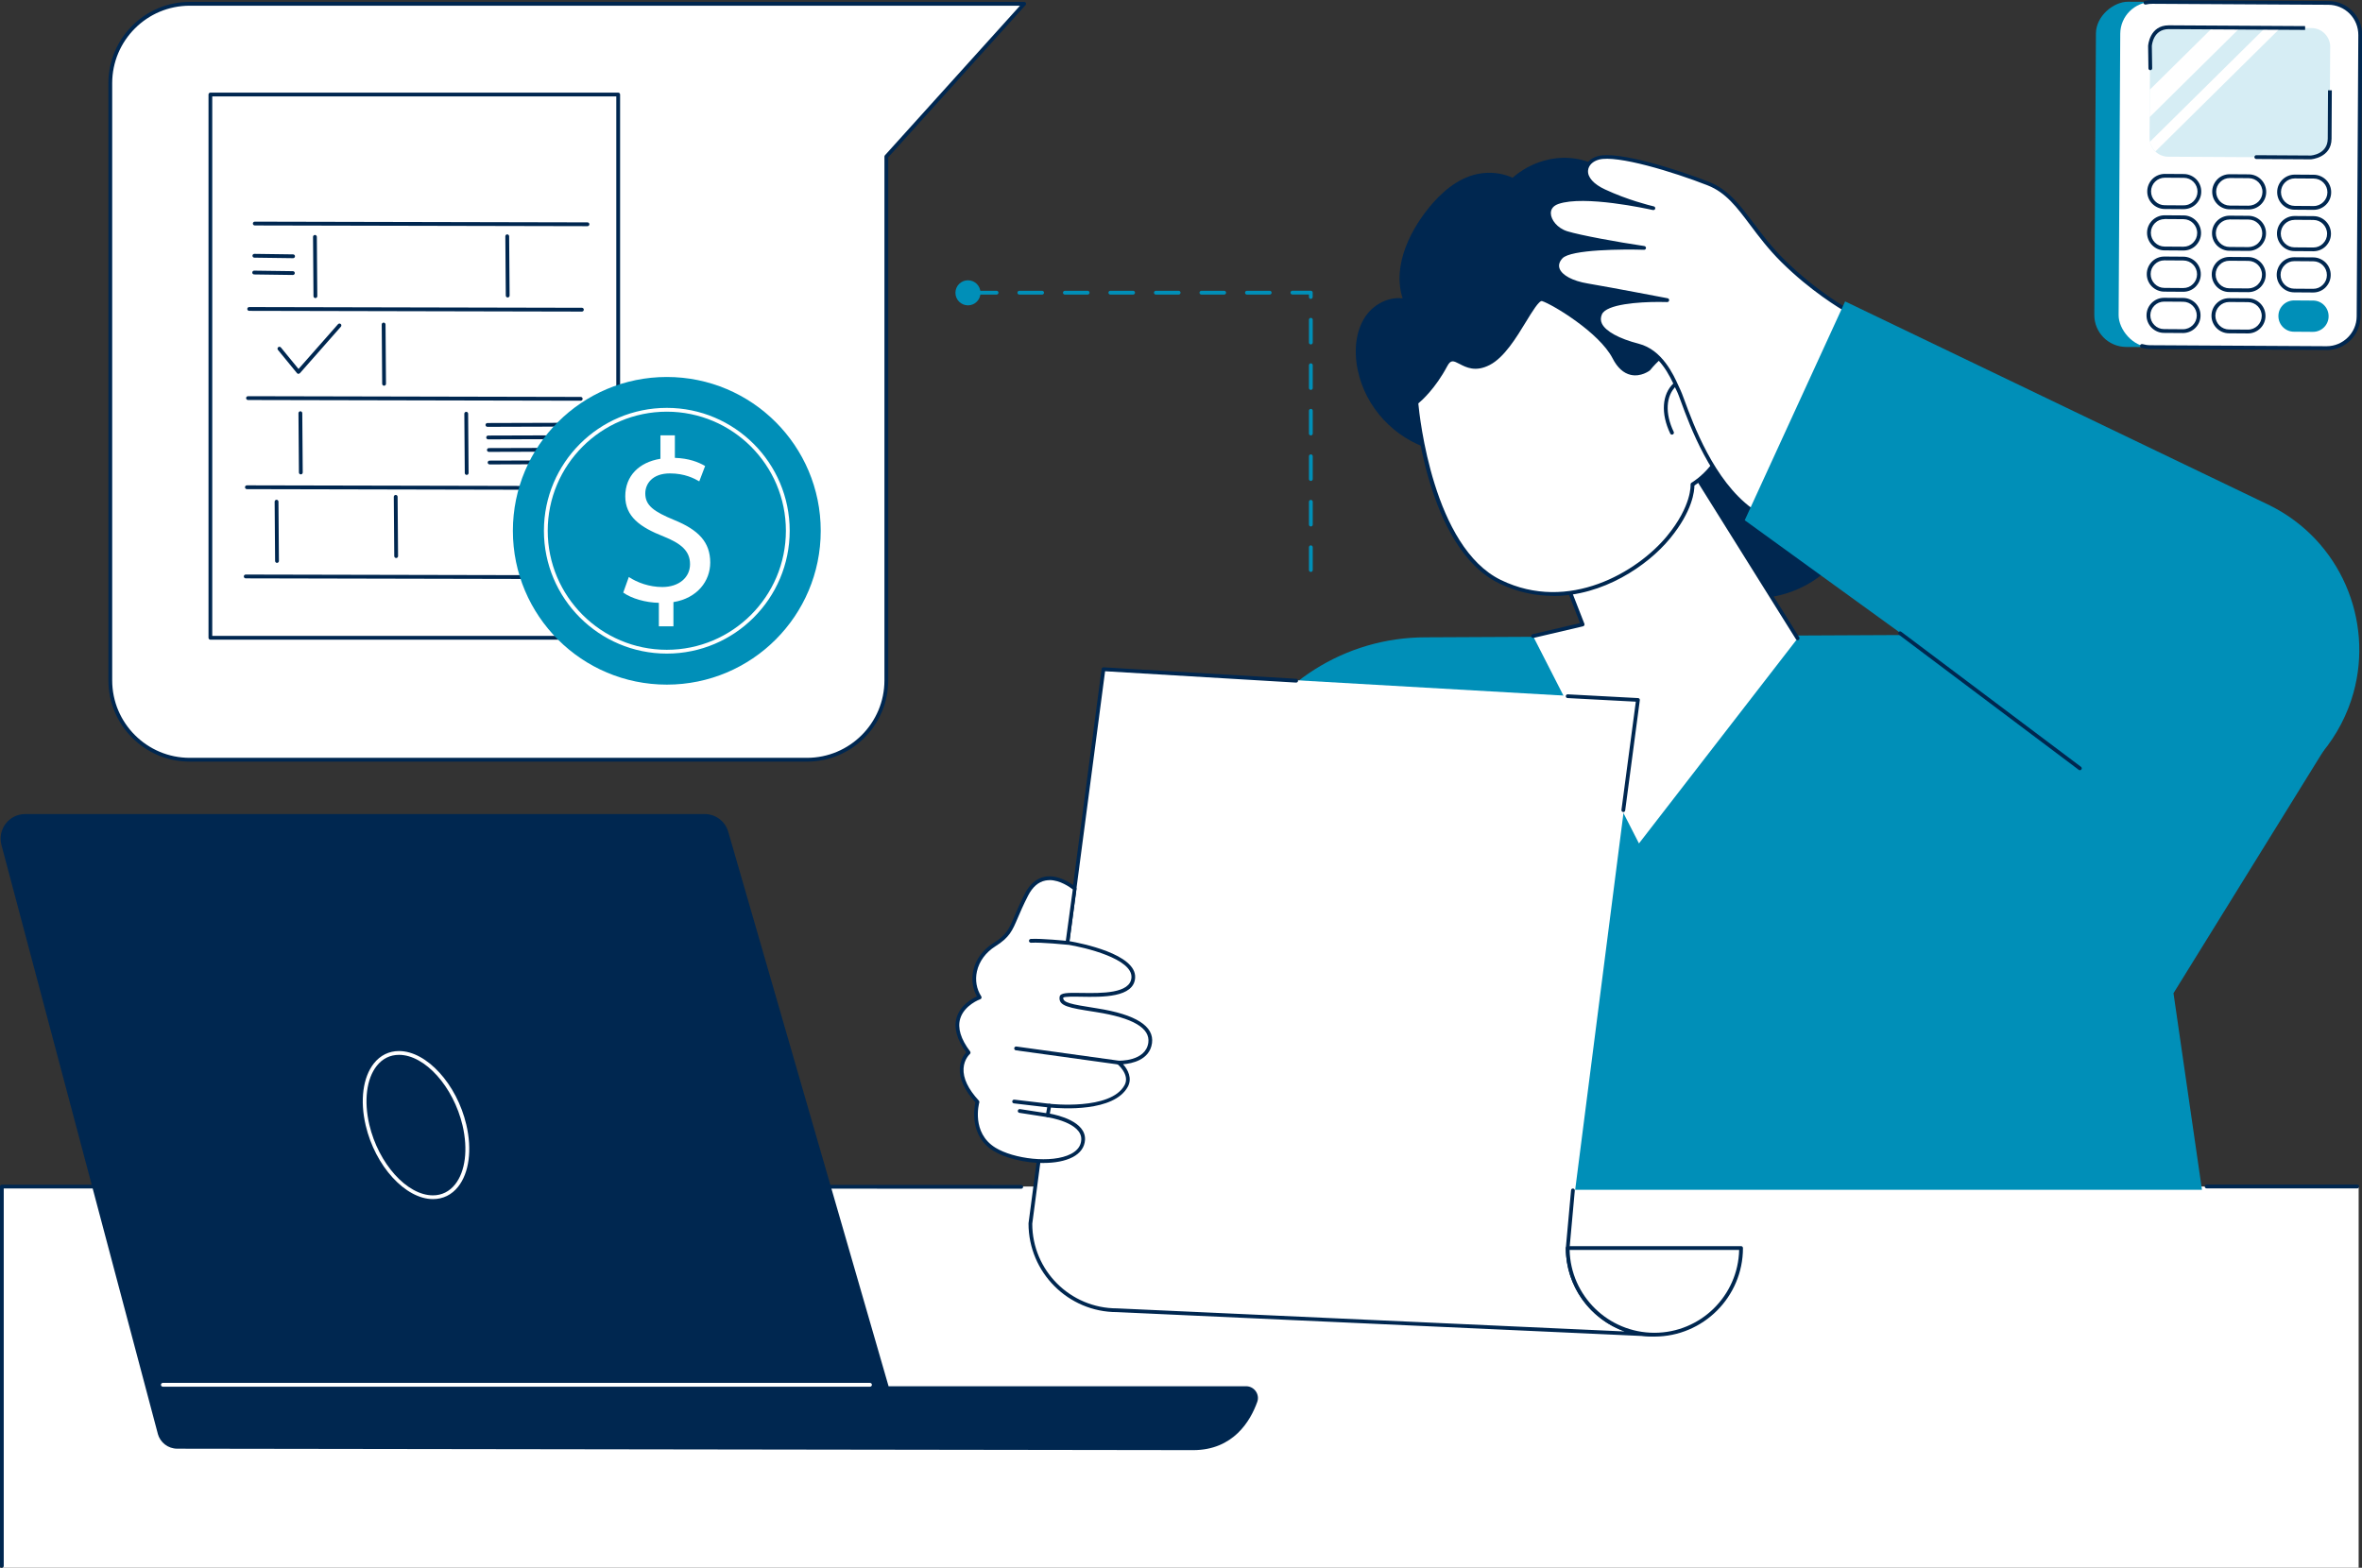 <?xml version="1.0" encoding="UTF-8"?>
<svg id="_レイヤー_2" data-name="レイヤー 2" xmlns="http://www.w3.org/2000/svg" viewBox="0 0 360 239">
  <rect x="0" y="0" width="360" height="239" fill="#333333" stroke="none"/>
  <defs>
    <style>
      .cls-1 {
        fill: #008fb8;
      }

      .cls-2 {
        fill: #fff;
      }

      .cls-3 {
        fill: #d6edf4;
      }

      .cls-4 {
        fill: #002750;
      }
    </style>
  </defs>
  <g id="img">
    <g id="Penalty_notice_mail" data-name="Penalty notice mail">
      <g>
        <g>
          <path class="cls-2" d="M123,115.82H28.91c-6.68,0-12.1-5.42-12.1-12.1V12.68c0-6.68,5.42-12.1,12.1-12.1h127.19l-21.01,23.29v79.85c0,6.68-5.42,12.1-12.1,12.1Z"/>
          <path class="cls-4" d="M123,116.11H28.91c-6.83,0-12.39-5.56-12.39-12.39V12.68C16.52,5.85,22.08.29,28.91.29h127.19c.11,0,.22.07.26.17.05.1.03.23-.05.31l-20.93,23.21v79.74c0,6.83-5.56,12.39-12.39,12.39ZM28.91.87c-6.51,0-11.81,5.3-11.81,11.81v91.04c0,6.51,5.3,11.81,11.81,11.81h94.08c6.51,0,11.81-5.3,11.81-11.81V23.87c0-.07.03-.14.07-.19L155.46.87H28.91Z"/>
        </g>
        <g>
          <g>
            <rect class="cls-2" x="32.06" y="14.41" width="62.15" height="82.82"/>
            <path class="cls-4" d="M94.22,97.52h-62.15c-.16,0-.29-.13-.29-.29V14.41c0-.16.13-.29.29-.29h62.15c.16,0,.29.13.29.29v82.82c0,.16-.13.29-.29.29ZM32.35,96.94h61.58V14.7h-61.58v82.24Z"/>
          </g>
          <g>
            <path class="cls-4" d="M89.54,34.48h0l-50.71-.11c-.16,0-.29-.13-.29-.29,0-.16.13-.29.29-.29h0l50.71.11c.16,0,.29.13.29.29,0,.16-.13.29-.29.29Z"/>
            <path class="cls-4" d="M88.69,47.5h0l-50.71-.11c-.16,0-.29-.13-.29-.29,0-.16.13-.29.29-.29h0l50.71.11c.16,0,.29.13.29.29,0,.16-.13.29-.29.29Z"/>
            <path class="cls-4" d="M88.51,61.09h0l-50.71-.11c-.16,0-.29-.13-.29-.29,0-.16.13-.29.29-.29h0l50.71.11c.16,0,.29.13.29.29,0,.16-.13.29-.29.29Z"/>
            <path class="cls-4" d="M88.34,74.68h0l-50.71-.11c-.16,0-.29-.13-.29-.29s.13-.29.29-.29h0l50.71.11c.16,0,.29.13.29.29,0,.16-.13.29-.29.29Z"/>
            <path class="cls-4" d="M88.16,88.28h0l-50.71-.11c-.16,0-.29-.13-.29-.29,0-.16.13-.29.29-.29h0l50.71.11c.16,0,.29.13.29.29,0,.16-.13.29-.29.29Z"/>
            <path class="cls-4" d="M48.07,45.44c-.16,0-.29-.13-.29-.29l-.07-9.04c0-.16.13-.29.29-.29h0c.16,0,.29.13.29.29l.07,9.04c0,.16-.13.29-.29.29h0Z"/>
            <path class="cls-4" d="M77.38,45.35c-.16,0-.29-.13-.29-.29l-.07-9.04c0-.16.13-.29.29-.29.15,0,.29.13.29.29l.07,9.04c0,.16-.13.29-.29.29h0Z"/>
            <path class="cls-4" d="M58.54,58.8c-.16,0-.29-.13-.29-.29l-.07-9.04c0-.16.13-.29.29-.29.15,0,.29.13.29.29l.07,9.04c0,.16-.13.29-.29.29h0Z"/>
            <path class="cls-4" d="M45.85,72.32c-.16,0-.29-.13-.29-.29l-.07-9.04c0-.16.13-.29.29-.29.16-.01.29.13.29.29l.07,9.04c0,.16-.13.29-.29.29h0Z"/>
            <path class="cls-4" d="M71.13,72.4c-.16,0-.29-.13-.29-.29l-.07-9.04c0-.16.13-.29.29-.29h0c.16,0,.29.13.29.29l.07,9.04c0,.16-.13.29-.29.29h0Z"/>
            <path class="cls-4" d="M42.22,85.81c-.16,0-.29-.13-.29-.29l-.07-9.04c0-.16.13-.29.29-.29h0c.16,0,.29.13.29.29l.07,9.04c0,.16-.13.29-.29.29h0Z"/>
            <path class="cls-4" d="M60.38,85.07c-.16,0-.29-.13-.29-.29l-.07-9.04c0-.16.13-.29.29-.29h0c.16,0,.29.13.29.29l.07,9.04c0,.16-.13.29-.29.29h0Z"/>
            <path class="cls-4" d="M82.57,85.71c-.16,0-.29-.13-.29-.29l-.07-9.04c0-.16.13-.29.29-.29h0c.16,0,.29.13.29.29l.07,9.04c0,.16-.13.29-.29.29h0Z"/>
            <g>
              <path class="cls-4" d="M44.67,39.36h0l-5.9-.08c-.16,0-.29-.13-.29-.29,0-.16.13-.29.29-.29h0l5.9.08c.16,0,.29.13.29.29,0,.16-.13.29-.29.29Z"/>
              <path class="cls-4" d="M44.64,41.92h0l-5.9-.08c-.16,0-.29-.13-.29-.29,0-.16.13-.29.29-.29h0l5.9.08c.16,0,.29.13.29.29,0,.16-.13.29-.29.29Z"/>
            </g>
            <path class="cls-4" d="M45.49,57h0c-.08,0-.16-.04-.22-.11l-2.91-3.55c-.1-.12-.08-.31.04-.41.12-.1.31-.08.41.04l2.69,3.28,6.02-6.83c.11-.12.29-.13.41-.03.12.11.13.29.03.41l-6.24,7.08c-.05.06-.13.1-.22.1Z"/>
            <g>
              <path class="cls-4" d="M74.29,65.07c-.16,0-.29-.13-.29-.29,0-.16.13-.29.29-.29l13.21-.04h0c.16,0,.29.13.29.29,0,.16-.13.29-.29.29l-13.21.04h0Z"/>
              <path class="cls-4" d="M74.4,66.98c-.16,0-.29-.13-.29-.29,0-.16.13-.29.29-.29l13.21-.04h0c.16,0,.29.13.29.29,0,.16-.13.29-.29.29l-13.21.04h0Z"/>
              <path class="cls-4" d="M74.51,68.89c-.16,0-.29-.13-.29-.29,0-.16.13-.29.29-.29l13.21-.04h0c.16,0,.29.13.29.29,0,.16-.13.29-.29.29l-13.21.04h0Z"/>
              <path class="cls-4" d="M74.62,70.8c-.16,0-.29-.13-.29-.29,0-.16.13-.29.29-.29l13.21-.04h0c.16,0,.29.13.29.29,0,.16-.13.29-.29.29l-13.21.04h0Z"/>
            </g>
          </g>
        </g>
        <g>
          <ellipse class="cls-1" cx="101.63" cy="80.92" rx="23.46" ry="23.45"/>
          <path class="cls-2" d="M101.63,99.64c-10.33,0-18.73-8.4-18.73-18.73s8.4-18.73,18.73-18.73,18.73,8.4,18.73,18.73-8.4,18.73-18.73,18.73ZM101.63,62.76c-10.01,0-18.15,8.14-18.15,18.15s8.14,18.15,18.15,18.15,18.15-8.14,18.15-18.15-8.14-18.15-18.15-18.15Z"/>
          <path class="cls-2" d="M100.42,95.48v-3.58c-2.06-.04-4.19-.67-5.43-1.56l.85-2.38c1.28.85,3.12,1.53,5.11,1.53,2.52,0,4.22-1.45,4.22-3.48s-1.38-3.16-4.01-4.22c-3.62-1.42-5.86-3.05-5.86-6.14s2.09-5.18,5.36-5.71v-3.58h2.2v3.44c2.13.07,3.58.64,4.61,1.24l-.89,2.34c-.75-.43-2.2-1.21-4.47-1.21-2.73,0-3.76,1.63-3.76,3.05,0,1.85,1.31,2.77,4.4,4.05,3.66,1.49,5.5,3.34,5.5,6.49,0,2.8-1.95,5.43-5.61,6.03v3.69h-2.24Z"/>
        </g>
      </g>
      <g>
        <path class="cls-1" d="M199.79,87.19c-.16,0-.29-.13-.29-.29v-3.47c0-.16.13-.29.29-.29s.29.13.29.29v3.47c0,.16-.13.29-.29.29ZM199.79,80.26c-.16,0-.29-.13-.29-.29v-3.47c0-.16.13-.29.29-.29s.29.13.29.29v3.47c0,.16-.13.29-.29.29ZM199.79,73.32c-.16,0-.29-.13-.29-.29v-3.47c0-.16.13-.29.29-.29s.29.13.29.29v3.47c0,.16-.13.29-.29.29ZM199.79,66.38c-.16,0-.29-.13-.29-.29v-3.47c0-.16.13-.29.29-.29s.29.13.29.29v3.47c0,.16-.13.29-.29.29ZM199.79,59.44c-.16,0-.29-.13-.29-.29v-3.47c0-.16.13-.29.29-.29s.29.13.29.29v3.47c0,.16-.13.29-.29.29ZM199.79,52.51c-.16,0-.29-.13-.29-.29v-3.47c0-.16.13-.29.29-.29s.29.13.29.29v3.47c0,.16-.13.29-.29.29ZM199.79,45.57c-.16,0-.29-.13-.29-.29v-.38h-2.52c-.16,0-.29-.13-.29-.29s.13-.29.29-.29h2.8c.16,0,.29.13.29.29v.66c0,.16-.13.29-.29.29ZM193.52,44.91h-3.47c-.16,0-.29-.13-.29-.29s.13-.29.29-.29h3.47c.16,0,.29.13.29.29s-.13.29-.29.29ZM186.58,44.91h-3.47c-.16,0-.29-.13-.29-.29s.13-.29.29-.29h3.47c.16,0,.29.13.29.29s-.13.29-.29.29ZM179.64,44.91h-3.47c-.16,0-.29-.13-.29-.29s.13-.29.29-.29h3.47c.16,0,.29.13.29.29s-.13.29-.29.29ZM172.7,44.91h-3.47c-.16,0-.29-.13-.29-.29s.13-.29.29-.29h3.47c.16,0,.29.13.29.29s-.13.29-.29.29ZM165.77,44.91h-3.47c-.16,0-.29-.13-.29-.29s.13-.29.29-.29h3.47c.16,0,.29.13.29.29s-.13.29-.29.29ZM158.83,44.91h-3.47c-.16,0-.29-.13-.29-.29s.13-.29.29-.29h3.47c.16,0,.29.13.29.29s-.13.29-.29.29ZM151.89,44.91h-3.47c-.16,0-.29-.13-.29-.29s.13-.29.29-.29h3.47c.16,0,.29.13.29.29s-.13.29-.29.29Z"/>
        <circle class="cls-1" cx="147.53" cy="44.64" r="1.91"/>
      </g>
      <g>
        <rect class="cls-2" x=".29" y="180.88" width="359.2" height="58.12"/>
        <path class="cls-4" d="M359.28,181.17h-22.96c-.16,0-.29-.13-.29-.29s.13-.29.29-.29h22.96c.16,0,.29.13.29.29s-.13.29-.29.29Z"/>
        <path class="cls-4" d="M.29,239c-.16,0-.29-.13-.29-.29v-57.83c0-.08.03-.15.08-.2.05-.05.13-.08.2-.08h0l155.37.04c.16,0,.29.13.29.29s-.13.29-.29.29h0l-155.08-.04v57.55c0,.16-.13.29-.29.29Z"/>
      </g>
      <g>
        <g>
          <path class="cls-1" d="M325.73,113.24c-5.53-10.15-16.17-16.47-27.73-16.47l-80.74.39c-12.22,0-23.34,7.05-28.55,18.1l-27.51,66.12h174.41l-4.34-29.97,23.01-37.19-28.54-.98Z"/>
          <g>
            <path class="cls-4" d="M264.28,61.99c7.53-9.92.53-14.1-.96-13.89.46-3.88-.76-7.94-3.47-10.8-2.63-2.78-6.33-4.27-10.13-4.22-1.09-4.31-4.59-7.83-8.97-8.78-3.62-.79-7.47.38-10.21,2.8-1.31-.61-2.81-.85-4.29-.73-3.14.25-5.79,2.24-7.81,4.52-3.34,3.77-6.32,9.51-4.66,14.59-2.29-.27-4.64,1.04-5.85,3.04-1.61,2.66-1.55,6.07-.73,8.97,1.58,5.55,6.22,9.97,11.83,11.24,1.14,3.88,4.39,7.11,8.49,7.86,3.24.59,6.55-.33,9.5-1.63,1.01-.44,2.53-1.04,3.73-1.89,3.52,3.38,8.59,5.06,13.44,5.09.01,0,.03,0,.04,0,1.24,13.39,15.34,12.92,15.79,12.84,7.91-1.33,13.69-7.95,13.97-16.06.18-5.32-7.72-17.66-19.73-12.96Z"/>
            <g>
              <polygon class="cls-2" points="233.66 96.98 249.8 128.58 273.98 97.32 258.7 72.88 234.05 76.87 241.21 95.2 233.66 96.98"/>
              <path class="cls-4" d="M273.98,97.6c-.1,0-.19-.05-.25-.14l-15.17-24.27-24.11,3.9,7.03,18c.03.08.03.17-.01.24-.04.07-.11.13-.19.15l-7.55,1.77c-.15.03-.31-.06-.35-.22-.04-.16.06-.31.22-.35l7.22-1.69-7.04-18.03c-.03-.08-.02-.17.02-.25.04-.08.12-.13.2-.14l24.66-3.98c.12-.02.23.03.29.13l15.27,24.43c.08.14.04.31-.09.4-.05.03-.1.04-.15.04Z"/>
            </g>
            <g>
              <g>
                <path class="cls-2" d="M215.86,61.37s1.7,21.93,12.77,27.31c11.07,5.37,21.66-1.94,25.64-6.75,3.98-4.81,3.68-8.09,3.68-8.09,0,0,5.94-3.32,5.73-10.9s-6.22-14.32-12.4-6.69c0,0-3.11,2.38-5.23-1.75-2.13-4.13-9.44-8.4-10.92-8.88-1.47-.47-4.31,7.75-8.2,9.76-3.89,2-5.16-2.38-6.6.32-2.03,3.81-4.46,5.68-4.46,5.68Z"/>
                <path class="cls-4" d="M236.69,90.84c-2.66,0-5.43-.56-8.19-1.9-11.09-5.38-12.86-26.64-12.93-27.54,0-.1.03-.19.11-.25.02-.02,2.4-1.88,4.38-5.58.83-1.55,1.76-1.07,2.66-.6.97.5,2.18,1.13,4.07.16,2.07-1.07,3.87-4.02,5.31-6.39,1.34-2.21,2.23-3.67,3.11-3.39,1.65.53,8.94,4.86,11.09,9.02.65,1.26,1.45,2.01,2.38,2.22,1.18.27,2.23-.42,2.4-.54,2.98-3.66,5.61-3.75,7.3-3.17,3.11,1.05,5.46,5.29,5.59,10.07.19,6.97-4.77,10.47-5.72,11.07,0,.77-.23,3.85-3.75,8.11-3.41,4.13-10.19,8.73-17.8,8.73ZM216.17,61.5c.18,1.94,2.28,21.91,12.59,26.92,10.35,5.03,20.8-1.24,25.29-6.67,3.84-4.65,3.62-7.85,3.61-7.88,0-.11.05-.22.15-.28.06-.03,5.78-3.34,5.58-10.64-.13-4.55-2.31-8.56-5.2-9.54-2.18-.74-4.49.31-6.69,3.02-.01.02-.03.03-.05.05-.05.04-1.35,1.02-2.9.67-1.1-.25-2.04-1.09-2.77-2.52-2.04-3.96-9.2-8.24-10.75-8.73-.44-.14-1.55,1.68-2.44,3.14-1.48,2.43-3.32,5.46-5.54,6.6-2.15,1.11-3.57.38-4.6-.16-.94-.48-1.32-.69-1.88.36-1.8,3.38-3.88,5.23-4.41,5.67Z"/>
              </g>
              <path class="cls-4" d="M254.83,66.26c-.11,0-.21-.06-.26-.16-1.47-3.06-1.27-6.01.51-7.68,1.68-1.58,3.51-1.01,3.59-.99.15.05.24.21.19.36-.05.15-.21.24-.36.19-.07-.02-1.6-.48-3.02.86-1.59,1.49-1.74,4.18-.38,7,.07.14,0,.32-.14.39-.04.02-.08.03-.12.03Z"/>
            </g>
          </g>
        </g>
        <g>
          <g>
            <path class="cls-2" d="M170.25,199.74c-7.29,0-13.21-5.91-13.21-13.21l11.14-84.51,81.47,4.67-10.71,83.57c0,7.29,5.91,13.21,13.21,13.21l-81.9-3.73Z"/>
            <path class="cls-4" d="M252.15,203.76c-.42,0-.83-.02-1.23-.06l-80.68-3.67c-7.43,0-13.48-6.05-13.48-13.5,0-.01,0-.03,0-.04l11.14-84.51c.02-.15.15-.26.3-.25l29.37,1.75c.16,0,.28.15.27.31,0,.16-.15.28-.31.27l-29.1-1.73-11.1,84.23c0,7.12,5.8,12.9,12.92,12.9l77.36,3.52c-5.22-1.87-8.96-6.86-8.96-12.71l.8-8.82c.01-.16.15-.28.31-.26.16.01.28.16.26.31l-.8,8.79c0,6.7,5.16,12.23,11.73,12.84l1.21.05c.16,0,.28.14.28.3,0,.16-.13.28-.29.28Z"/>
            <path class="cls-4" d="M247.42,123.79s-.03,0-.04,0c-.16-.02-.27-.17-.25-.32l2.19-16.5-10.4-.55c-.16,0-.28-.14-.27-.3,0-.16.15-.28.3-.27l10.71.57c.08,0,.16.04.21.1.05.06.07.14.06.22l-2.23,16.81c-.02.15-.14.25-.29.25Z"/>
            <g>
              <path class="cls-2" d="M238.94,190.26c0,7.29,5.91,13.21,13.21,13.21s13.21-5.91,13.21-13.21h-26.42Z"/>
              <path class="cls-4" d="M252.15,203.76c-7.44,0-13.5-6.05-13.5-13.5,0-.16.13-.29.29-.29h26.42c.16,0,.29.13.29.29,0,7.44-6.05,13.5-13.5,13.5ZM239.23,190.55c.15,6.99,5.89,12.63,12.92,12.63s12.76-5.64,12.92-12.63h-25.83Z"/>
            </g>
          </g>
          <g>
            <g>
              <path class="cls-2" d="M162.68,143.73l1.12-8.25s-4.75-4.12-7.34.92c-2.41,4.69-1.9,5.75-4.88,7.62-2.99,1.87-3.92,5.42-2.24,8.03,0,0-6.35,2.24-1.68,8.41,0,0-3.15,2.66,1.34,7.51,0,0-1.35,4.79,2.57,7.22,3.92,2.43,13.28,2.82,13.53-1.41.17-2.96-5.4-3.76-5.4-3.76l.26-1.47s9.46,1.12,11.71-2.99c1-1.83-1.16-3.57-1.16-3.57,0,0,4.37.19,4.82-2.99.34-2.42-2.4-4.08-8.14-4.98-3.92-.62-5.55-.84-5.39-2,.17-1.16,10.71,1.25,10.95-2.98.21-3.71-10.05-5.31-10.05-5.31Z"/>
              <path class="cls-4" d="M159.03,177.3c-2.8,0-5.83-.74-7.63-1.86-3.65-2.26-2.93-6.51-2.74-7.39-1.68-1.85-2.47-3.61-2.37-5.24.08-1.24.66-2.04.97-2.38-1.43-1.96-1.92-3.75-1.45-5.32.57-1.89,2.35-2.87,3.09-3.2-.67-1.19-.86-2.59-.56-3.96.38-1.7,1.47-3.18,3.07-4.18,2-1.25,2.35-2.08,3.2-4.08.38-.88.84-1.99,1.58-3.43.76-1.48,1.78-2.35,3.04-2.6,2.36-.45,4.65,1.51,4.75,1.59.07.06.11.16.1.26l-1.08,7.97c1.7.3,10.22,1.96,10.01,5.57-.17,3.05-5.02,2.96-8.23,2.9-1.11-.02-2.47-.04-2.73.13-.07.78,1.21,1.02,4.84,1.59l.31.05c5.92.93,8.74,2.72,8.38,5.31-.36,2.58-3.09,3.11-4.41,3.21.73.81,1.43,2.14.72,3.44-2.12,3.88-10.11,3.32-11.72,3.17l-.16.92c1.19.22,5.52,1.2,5.36,4.01-.07,1.11-.71,2.01-1.87,2.62-1.19.62-2.78.89-4.46.89ZM159.95,134.18c-.2,0-.41.02-.62.06-1.07.21-1.96.98-2.63,2.29-.73,1.42-1.2,2.51-1.57,3.39-.85,1.99-1.27,2.99-3.42,4.34-1.46.92-2.46,2.27-2.81,3.82-.3,1.34-.07,2.69.66,3.82.05.07.06.17.03.25s-.09.15-.18.18c-.02,0-2.44.89-3.06,2.96-.43,1.43.08,3.11,1.51,5,.09.12.07.3-.04.4,0,0-.88.77-.96,2.19-.09,1.49.7,3.14,2.33,4.91.07.07.09.18.07.27-.05.19-1.24,4.62,2.45,6.9,2.74,1.7,8.6,2.47,11.53.95.98-.51,1.51-1.23,1.56-2.14.16-2.66-5.1-3.45-5.16-3.45-.08-.01-.15-.05-.19-.12-.05-.06-.06-.14-.05-.22l.26-1.47c.03-.15.17-.25.32-.24.09.01,9.3,1.05,11.42-2.84.87-1.6-1.07-3.19-1.09-3.21-.1-.08-.13-.21-.09-.33.04-.12.16-.19.28-.19.04,0,4.11.14,4.52-2.74.31-2.22-2.34-3.78-7.89-4.66l-.31-.05c-3.9-.61-5.52-.87-5.32-2.28.09-.65,1.24-.63,3.31-.6,2.99.05,7.5.13,7.64-2.36.16-2.83-7.02-4.58-9.8-5.01-.16-.02-.26-.17-.24-.32l1.1-8.09c-.43-.33-1.94-1.42-3.53-1.42Z"/>
            </g>
            <path class="cls-4" d="M159.68,170.31s-.03,0-.05,0c-.02,0-2.04-.33-4.26-.66-.16-.02-.27-.17-.24-.33s.17-.26.33-.24c2.22.33,4.25.66,4.27.66.16.03.26.17.24.33-.02.14-.15.24-.28.24Z"/>
            <path class="cls-4" d="M170.48,162.28s-.03,0-.04,0l-15.61-2.16c-.16-.02-.27-.17-.25-.33.02-.16.17-.27.33-.25l15.61,2.16c.16.02.27.17.25.33-.02.14-.14.25-.29.25Z"/>
            <path class="cls-4" d="M162.68,144.02s-.02,0-.03,0c-.04,0-3.98-.4-5.51-.3-.16,0-.3-.11-.31-.27-.01-.16.11-.3.27-.31,1.58-.1,5.45.29,5.61.31.16.02.27.16.26.32-.02.15-.14.26-.29.26Z"/>
            <path class="cls-4" d="M159.94,168.84s-.02,0-.03,0l-5.38-.63c-.16-.02-.27-.16-.25-.32.02-.16.16-.27.32-.25l5.38.63c.16.02.27.16.25.32-.02.15-.14.26-.29.26Z"/>
          </g>
        </g>
        <g>
          <g>
            <path class="cls-2" d="M281.72,47.45s-4.94-2.67-10-7.69c-5.07-5.02-6.7-9.92-11.33-11.75s-13.76-4.75-16.75-3.94c-2.27.61-3.03,3.26.86,5.08,3.89,1.82,7.51,2.61,7.51,2.61,0,0-10.34-2.38-14.57-.92-2.49.86-1.27,3.9,1.37,4.71,1.94.6,7.51,1.62,11.77,2.26,0,0-11.07-.37-12.67,1.4-1.61,1.78.22,3.67,4.05,4.31s12.15,2.25,12.15,2.25c0,0-9.17-.36-10.22,2.05-1.05,2.42,2.68,4.06,5.8,4.87,3.94,1.02,5.52,5.62,6.21,6.97.69,1.36,3.96,12.97,10.97,18.08,7.01,5.11,14.85-30.3,14.85-30.3Z"/>
            <path class="cls-4" d="M268.29,78.54c-.55,0-1.08-.19-1.59-.56-5.95-4.33-9.15-13.08-10.52-16.82-.25-.68-.43-1.16-.53-1.37-.09-.18-.19-.41-.32-.67-.78-1.72-2.41-5.3-5.71-6.15-1.85-.48-5.09-1.55-5.97-3.37-.3-.61-.31-1.25-.03-1.9.72-1.66,4.6-2.12,7.46-2.22-2.78-.53-6.84-1.29-9.17-1.68-2.55-.43-4.34-1.43-4.77-2.68-.17-.49-.21-1.26.56-2.11,1.07-1.18,5.66-1.48,9.09-1.53-3.3-.57-6.64-1.23-8.06-1.66-1.65-.51-2.91-1.91-2.93-3.27-.02-.92.55-1.65,1.55-1.99,2.36-.81,6.5-.47,9.79,0-.87-.33-1.81-.71-2.76-1.15-1.95-.91-3.01-2.17-2.9-3.46.09-1.01.89-1.84,2.09-2.16,3-.81,11.98,2,16.93,3.95,2.92,1.15,4.7,3.52,6.75,6.25,1.28,1.71,2.74,3.64,4.68,5.56,4.98,4.93,9.89,7.61,9.94,7.64.11.06.17.19.14.32-.26,1.16-6.36,28.43-12.76,30.85-.32.12-.63.18-.94.18ZM252.8,46.03c-2.98,0-7.97.33-8.65,1.9-.21.49-.21.96.01,1.41.57,1.17,2.61,2.29,5.6,3.06,3.57.92,5.28,4.67,6.09,6.47.12.26.22.48.3.65.12.24.29.71.56,1.43,1.35,3.69,4.52,12.32,10.32,16.55.64.47,1.3.57,1.99.31,5.83-2.21,11.77-27.65,12.36-30.23-.96-.55-5.4-3.19-9.88-7.63-1.97-1.95-3.44-3.91-4.73-5.63-2.09-2.78-3.73-4.97-6.5-6.06-5.25-2.07-13.86-4.67-16.57-3.93-.96.26-1.59.89-1.66,1.66-.09,1.03.85,2.08,2.57,2.88,3.49,1.63,6.79,2.43,7.36,2.57.04.01.08.02.09.02.15.04.25.19.22.34-.03.16-.19.25-.34.22,0,0-.02,0-.06-.01-.82-.18-10.41-2.28-14.35-.92-.77.27-1.17.76-1.16,1.44.02.96.96,2.25,2.52,2.73,1.95.6,7.61,1.64,11.73,2.25.15.02.26.16.25.31-.01.15-.14.26-.29.26,0,0,0,0,0,0-3.04-.1-11.2-.07-12.45,1.31-.47.51-.61,1.03-.44,1.53.36,1.03,2.01,1.92,4.32,2.3,3.79.64,12.07,2.24,12.16,2.25.15.03.25.17.23.32-.02.15-.14.27-.3.26-.36-.01-.79-.02-1.29-.02Z"/>
          </g>
          <path class="cls-1" d="M265.92,79.31l15.3-33.36,64.73,31.1c10.79,5.36,15.82,17.51,12.75,28.56-.11.4-.23.79-.36,1.18-.54,1.62-1.26,3.21-2.17,4.75-7.22,12.22-23.26,15.8-34.99,7.8l-55.26-40.03Z"/>
          <path class="cls-4" d="M317,117.42c-.06,0-.12-.02-.17-.06l-27.4-20.59c-.13-.1-.15-.28-.06-.4.1-.13.28-.15.4-.06l27.4,20.59c.13.1.15.28.06.4-.06.08-.14.12-.23.12Z"/>
        </g>
      </g>
      <g>
        <path class="cls-4" d="M24.05,218.56L.22,128.81c-.63-2.38,1.16-4.71,3.62-4.71h103.56c1.69,0,3.17,1.13,3.61,2.76l24.42,84.47h54.49c1.24,0,2.12,1.23,1.7,2.39-1.03,2.88-3.63,7.35-9.77,7.35-3.27,0-135.41-.19-154.83-.22-1.4,0-2.62-.94-2.98-2.3Z"/>
        <path class="cls-2" d="M65.99,182.8c-4.2,0-8.8-5.03-10.25-11.22-.9-3.81-.43-7.35,1.24-9.46.98-1.24,2.31-1.89,3.84-1.89,4.2,0,8.8,5.03,10.25,11.22.9,3.81.43,7.35-1.24,9.46-.98,1.24-2.31,1.89-3.84,1.89ZM60.81,160.81c-1.35,0-2.52.58-3.39,1.68-1.56,1.97-1.98,5.33-1.13,8.97,1.4,5.94,5.74,10.77,9.69,10.77,1.35,0,2.52-.58,3.39-1.68,1.56-1.97,1.98-5.33,1.13-8.97-1.4-5.94-5.74-10.77-9.69-10.77Z"/>
        <path class="cls-2" d="M132.59,211.4H24.82c-.16,0-.29-.13-.29-.29s.13-.29.29-.29h107.78c.16,0,.29.13.29.29s-.13.29-.29.29Z"/>
      </g>
      <g>
        <rect class="cls-1" x="311.28" y="8.38" width="52.63" height="36.56" rx="4.87" ry="4.87" transform="translate(309 364.09) rotate(-89.67)"/>
        <g>
          <rect class="cls-2" x="323.03" y=".37" width="36.56" height="52.63" rx="4.87" ry="4.87" transform="translate(.16 -1.96) rotate(.33)"/>
          <path class="cls-4" d="M354.6,53.36h-.03l-26.82-.15c-.47,0-.93-.07-1.37-.19-.15-.04-.24-.2-.2-.36.04-.15.2-.24.36-.2.39.11.81.17,1.22.17l26.82.15h.03c2.51,0,4.57-2.04,4.58-4.55l.25-42.89c0-1.22-.46-2.38-1.32-3.25-.86-.87-2.01-1.35-3.23-1.36l-26.82-.15c-.35,0-.69.03-1.02.11-.16.03-.31-.06-.34-.22-.03-.16.06-.31.22-.34.38-.08.75-.13,1.15-.12l26.82.15c1.38,0,2.67.55,3.64,1.53.97.98,1.5,2.28,1.49,3.66l-.25,42.89c-.02,2.83-2.33,5.13-5.16,5.13Z"/>
          <g>
            <g>
              <path class="cls-2" d="M332.82,31.59l-2.88-.02c-1.32,0-2.38-1.08-2.37-2.4,0-1.32,1.08-2.38,2.4-2.37l2.88.02c1.32,0,2.38,1.08,2.37,2.4,0,1.32-1.08,2.38-2.4,2.37Z"/>
              <path class="cls-4" d="M332.83,31.88s-.01,0-.02,0l-2.88-.02c-.71,0-1.38-.29-1.89-.79-.5-.51-.78-1.18-.77-1.9,0-.71.29-1.38.79-1.89.51-.5,1.19-.77,1.9-.77l2.88.02c.71,0,1.38.29,1.89.79.5.51.78,1.18.77,1.9,0,1.47-1.21,2.66-2.67,2.66ZM332.82,31.3c1.16.02,2.1-.93,2.11-2.08,0-.56-.21-1.09-.61-1.49-.39-.4-.92-.62-1.48-.62l-2.88-.02c-.57,0-1.09.21-1.49.61-.4.39-.62.92-.62,1.48,0,.56.21,1.09.61,1.49.39.4.92.62,1.48.62l2.88.02Z"/>
            </g>
            <g>
              <path class="cls-2" d="M342.72,31.64l-2.88-.02c-1.32,0-2.38-1.08-2.37-2.4,0-1.32,1.08-2.38,2.4-2.37l2.88.02c1.32,0,2.38,1.08,2.37,2.4,0,1.32-1.08,2.38-2.4,2.37Z"/>
              <path class="cls-4" d="M342.73,31.93s-.01,0-.02,0l-2.88-.02c-1.47,0-2.67-1.22-2.66-2.69,0-.71.29-1.38.79-1.89.5-.5,1.17-.77,1.88-.77h.02l2.88.02c1.47,0,2.67,1.22,2.66,2.69,0,1.47-1.21,2.66-2.67,2.66ZM342.72,31.35h.01c1.15,0,2.09-.93,2.1-2.08,0-1.16-.93-2.1-2.08-2.11l-2.88-.02h-.01c-.56,0-1.08.21-1.47.61-.4.39-.62.92-.62,1.48,0,1.16.93,2.1,2.08,2.11l2.88.02Z"/>
            </g>
            <g>
              <path class="cls-2" d="M352.62,31.7l-2.88-.02c-1.32,0-2.38-1.08-2.37-2.4,0-1.32,1.08-2.38,2.4-2.37l2.88.02c1.32,0,2.38,1.08,2.37,2.4,0,1.32-1.08,2.38-2.4,2.37Z"/>
              <path class="cls-4" d="M352.63,31.99s-.01,0-.02,0l-2.88-.02c-1.47,0-2.67-1.22-2.66-2.69,0-1.47,1.21-2.66,2.67-2.66h.02l2.88.02c.71,0,1.38.29,1.89.79.5.51.78,1.18.77,1.9,0,1.47-1.21,2.66-2.67,2.66ZM352.62,31.41h.01c1.15,0,2.09-.93,2.1-2.08,0-.56-.21-1.09-.61-1.49-.39-.4-.92-.62-1.48-.62l-2.88-.02h-.01c-1.15,0-2.09.93-2.1,2.08,0,1.16.93,2.1,2.08,2.11l2.88.02Z"/>
            </g>
            <g>
              <path class="cls-2" d="M332.78,37.9l-2.88-.02c-1.32,0-2.38-1.08-2.37-2.4,0-1.32,1.08-2.38,2.4-2.37l2.88.02c1.32,0,2.38,1.08,2.37,2.4,0,1.32-1.08,2.38-2.4,2.37Z"/>
              <path class="cls-4" d="M332.8,38.19h-.02l-2.88-.02c-1.47,0-2.67-1.22-2.66-2.69,0-1.47,1.22-2.66,2.69-2.66l2.88.02c1.47,0,2.67,1.22,2.66,2.69,0,.71-.29,1.38-.79,1.89-.5.5-1.17.77-1.88.77ZM329.92,33.4c-1.15,0-2.09.93-2.1,2.08,0,1.16.93,2.1,2.08,2.11l2.88.02h.01c.56,0,1.08-.21,1.47-.61.4-.39.62-.92.62-1.48,0-1.16-.93-2.1-2.08-2.11l-2.88-.02h-.01Z"/>
            </g>
            <g>
              <path class="cls-2" d="M342.68,37.96l-2.88-.02c-1.32,0-2.38-1.08-2.37-2.4,0-1.32,1.08-2.38,2.4-2.37l2.88.02c1.32,0,2.38,1.08,2.37,2.4,0,1.32-1.08,2.38-2.4,2.37Z"/>
              <path class="cls-4" d="M342.7,38.25h-.02l-2.88-.02c-.71,0-1.38-.29-1.89-.79-.5-.51-.78-1.18-.77-1.9,0-1.47,1.21-2.66,2.67-2.66h.02l2.88.02c.71,0,1.38.29,1.89.79.5.51.78,1.18.77,1.9,0,.71-.29,1.38-.79,1.89-.5.5-1.17.77-1.88.77ZM339.82,33.46c-1.15,0-2.09.93-2.1,2.08,0,.56.21,1.09.61,1.49.39.4.92.62,1.48.62l2.88.02c.56-.01,1.09-.21,1.49-.61.4-.39.62-.92.62-1.48,0-.56-.21-1.09-.61-1.49-.39-.4-.92-.62-1.48-.62l-2.88-.02h-.01Z"/>
            </g>
            <g>
              <path class="cls-2" d="M352.58,38.02l-2.88-.02c-1.32,0-2.38-1.08-2.37-2.4,0-1.32,1.08-2.38,2.4-2.37l2.88.02c1.32,0,2.38,1.08,2.37,2.4,0,1.32-1.08,2.38-2.4,2.37Z"/>
              <path class="cls-4" d="M352.6,38.3h-.02l-2.88-.02c-1.47,0-2.67-1.22-2.66-2.69,0-1.47,1.21-2.66,2.67-2.66h.02l2.88.02c1.47,0,2.67,1.22,2.66,2.69,0,.71-.29,1.38-.79,1.89-.5.5-1.17.77-1.88.77ZM349.72,33.52c-1.15,0-2.09.93-2.1,2.08,0,1.16.93,2.1,2.08,2.11l2.88.02h.01c.56,0,1.08-.21,1.47-.61.4-.39.62-.92.62-1.48,0-1.16-.93-2.1-2.08-2.11l-2.88-.02h-.01Z"/>
            </g>
            <g>
              <path class="cls-2" d="M332.75,44.19l-2.88-.02c-1.32,0-2.38-1.08-2.37-2.4,0-1.32,1.08-2.38,2.4-2.37l2.88.02c1.32,0,2.38,1.08,2.37,2.4,0,1.32-1.08,2.38-2.4,2.37Z"/>
              <path class="cls-4" d="M332.76,44.48h-.02l-2.88-.02c-.71,0-1.38-.29-1.89-.79-.5-.51-.78-1.18-.77-1.9,0-.71.29-1.38.79-1.89.5-.5,1.17-.77,1.88-.77h.02l2.88.02c.71,0,1.38.29,1.89.79.5.51.78,1.18.77,1.9,0,.71-.29,1.38-.79,1.89-.5.5-1.17.77-1.88.77ZM329.88,39.69c-.56,0-1.08.21-1.47.61-.4.39-.62.92-.62,1.48,0,.56.21,1.09.61,1.49.39.4.92.62,1.48.62l2.88.02h.01c.56,0,1.08-.21,1.47-.61.4-.39.62-.92.62-1.48,0-.56-.21-1.09-.61-1.49-.39-.4-.92-.62-1.48-.62l-2.88-.02h-.01Z"/>
            </g>
            <g>
              <path class="cls-2" d="M342.65,44.25l-2.88-.02c-1.32,0-2.38-1.08-2.37-2.4,0-1.32,1.08-2.38,2.4-2.37l2.88.02c1.32,0,2.38,1.08,2.37,2.4,0,1.32-1.08,2.38-2.4,2.37Z"/>
              <path class="cls-4" d="M342.66,44.54h-.02l-2.88-.02c-1.47,0-2.67-1.22-2.66-2.69,0-.71.29-1.38.79-1.89.51-.5,1.19-.77,1.9-.77l2.88.02c1.47,0,2.67,1.22,2.66,2.69,0,.71-.29,1.38-.79,1.89-.5.5-1.17.77-1.88.77ZM339.78,39.75c-.56,0-1.08.21-1.47.61-.4.39-.62.92-.62,1.48,0,1.16.93,2.1,2.08,2.11l2.88.02c.56-.01,1.09-.21,1.49-.61.4-.39.62-.92.62-1.48,0-1.16-.93-2.1-2.08-2.11l-2.88-.02h-.01Z"/>
            </g>
            <g>
              <path class="cls-2" d="M352.55,44.3l-2.88-.02c-1.32,0-2.38-1.08-2.37-2.4,0-1.32,1.08-2.38,2.4-2.37l2.88.02c1.32,0,2.38,1.08,2.37,2.4,0,1.32-1.08,2.38-2.4,2.37Z"/>
              <path class="cls-4" d="M352.56,44.59h-.02l-2.88-.02c-1.47,0-2.67-1.22-2.66-2.69,0-.71.29-1.38.79-1.89.5-.5,1.17-.77,1.88-.77h.02l2.88.02c.71,0,1.38.29,1.89.79.5.51.78,1.18.77,1.9,0,.71-.29,1.38-.79,1.89-.5.5-1.17.77-1.88.77ZM349.68,39.81c-.56,0-1.08.21-1.47.61-.4.39-.62.92-.62,1.48,0,1.16.93,2.1,2.08,2.11l2.88.02h.01c.56,0,1.08-.21,1.47-.61.4-.39.62-.92.62-1.48,0-.56-.21-1.09-.61-1.49-.39-.4-.92-.62-1.48-.62l-2.88-.02h-.01Z"/>
            </g>
            <g>
              <path class="cls-2" d="M332.71,50.48l-2.88-.02c-1.32,0-2.38-1.08-2.37-2.4,0-1.32,1.08-2.38,2.4-2.37l2.88.02c1.32,0,2.38,1.08,2.37,2.4,0,1.32-1.08,2.38-2.4,2.37Z"/>
              <path class="cls-4" d="M332.72,50.77s-.02,0-.02,0l-2.88-.02c-.71,0-1.38-.29-1.89-.79-.5-.51-.78-1.18-.77-1.9,0-1.47,1.21-2.66,2.67-2.66h.02l2.88.02c.71,0,1.38.29,1.89.79.5.51.78,1.18.77,1.9,0,1.47-1.21,2.66-2.67,2.66ZM332.71,50.19h.01c1.15,0,2.09-.93,2.1-2.08,0-.56-.21-1.09-.61-1.49-.39-.4-.92-.62-1.48-.62l-2.88-.02h-.01c-1.15,0-2.09.93-2.1,2.08,0,.56.21,1.09.61,1.49.39.4.92.62,1.48.62l2.88.02Z"/>
            </g>
            <g>
              <path class="cls-2" d="M342.61,50.54l-2.88-.02c-1.32,0-2.38-1.08-2.37-2.4,0-1.32,1.08-2.38,2.4-2.37l2.88.02c1.32,0,2.38,1.08,2.37,2.4,0,1.32-1.08,2.38-2.4,2.37Z"/>
              <path class="cls-4" d="M342.62,50.83s-.02,0-.02,0l-2.88-.02c-1.47,0-2.67-1.22-2.66-2.69,0-1.47,1.21-2.66,2.67-2.66h.02l2.88.02c1.47,0,2.67,1.22,2.66,2.69,0,1.47-1.21,2.66-2.67,2.66ZM342.61,50.25h.01c1.15,0,2.09-.93,2.1-2.08,0-1.16-.93-2.1-2.08-2.11l-2.88-.02h-.01c-1.15,0-2.09.93-2.1,2.08,0,1.16.93,2.1,2.08,2.11l2.88.02Z"/>
            </g>
            <path class="cls-1" d="M352.51,50.59l-2.88-.02c-1.32,0-2.38-1.08-2.37-2.4,0-1.32,1.08-2.38,2.4-2.37l2.88.02c1.32,0,2.38,1.08,2.37,2.4,0,1.32-1.08,2.38-2.4,2.37Z"/>
          </g>
          <g>
            <path class="cls-3" d="M355.15,7.17l-.08,13.98c0,1.59-1.3,2.86-2.89,2.86l-21.71-.12c-.76,0-1.44-.3-1.95-.78-.41-.39-.71-.9-.83-1.48-.04-.2-.07-.41-.07-.63l.08-13.98c0-1.59,1.3-2.86,2.89-2.86l21.71.12c1.59,0,2.86,1.3,2.86,2.89Z"/>
            <polygon class="cls-2" points="327.63 17.86 341.43 4.21 337.25 4.19 327.66 13.67 327.63 17.86"/>
            <path class="cls-2" d="M347.57,4.25l-19.06,18.84c-.41-.39-.71-.9-.83-1.48l17.57-17.37h2.32Z"/>
            <path class="cls-4" d="M327.74,10.7c-.16,0-.29-.13-.29-.28l-.05-3.41c0-.05.2-3.15,3.15-3.15h.02l20.76.12v.58s-20.76-.12-20.76-.12h-.02c-2.4,0-2.57,2.48-2.58,2.58l.05,3.39c0,.16-.13.29-.28.29h0Z"/>
            <path class="cls-4" d="M352.2,24.29l-8.31-.05c-.16,0-.29-.13-.29-.29,0-.16.14-.3.29-.29l8.29.05c.09,0,2.58-.19,2.6-2.57l.04-7.37h.58s-.04,7.38-.04,7.38c-.02,2.92-3.13,3.14-3.16,3.14Z"/>
          </g>
        </g>
      </g>
    </g>
  </g>
</svg>